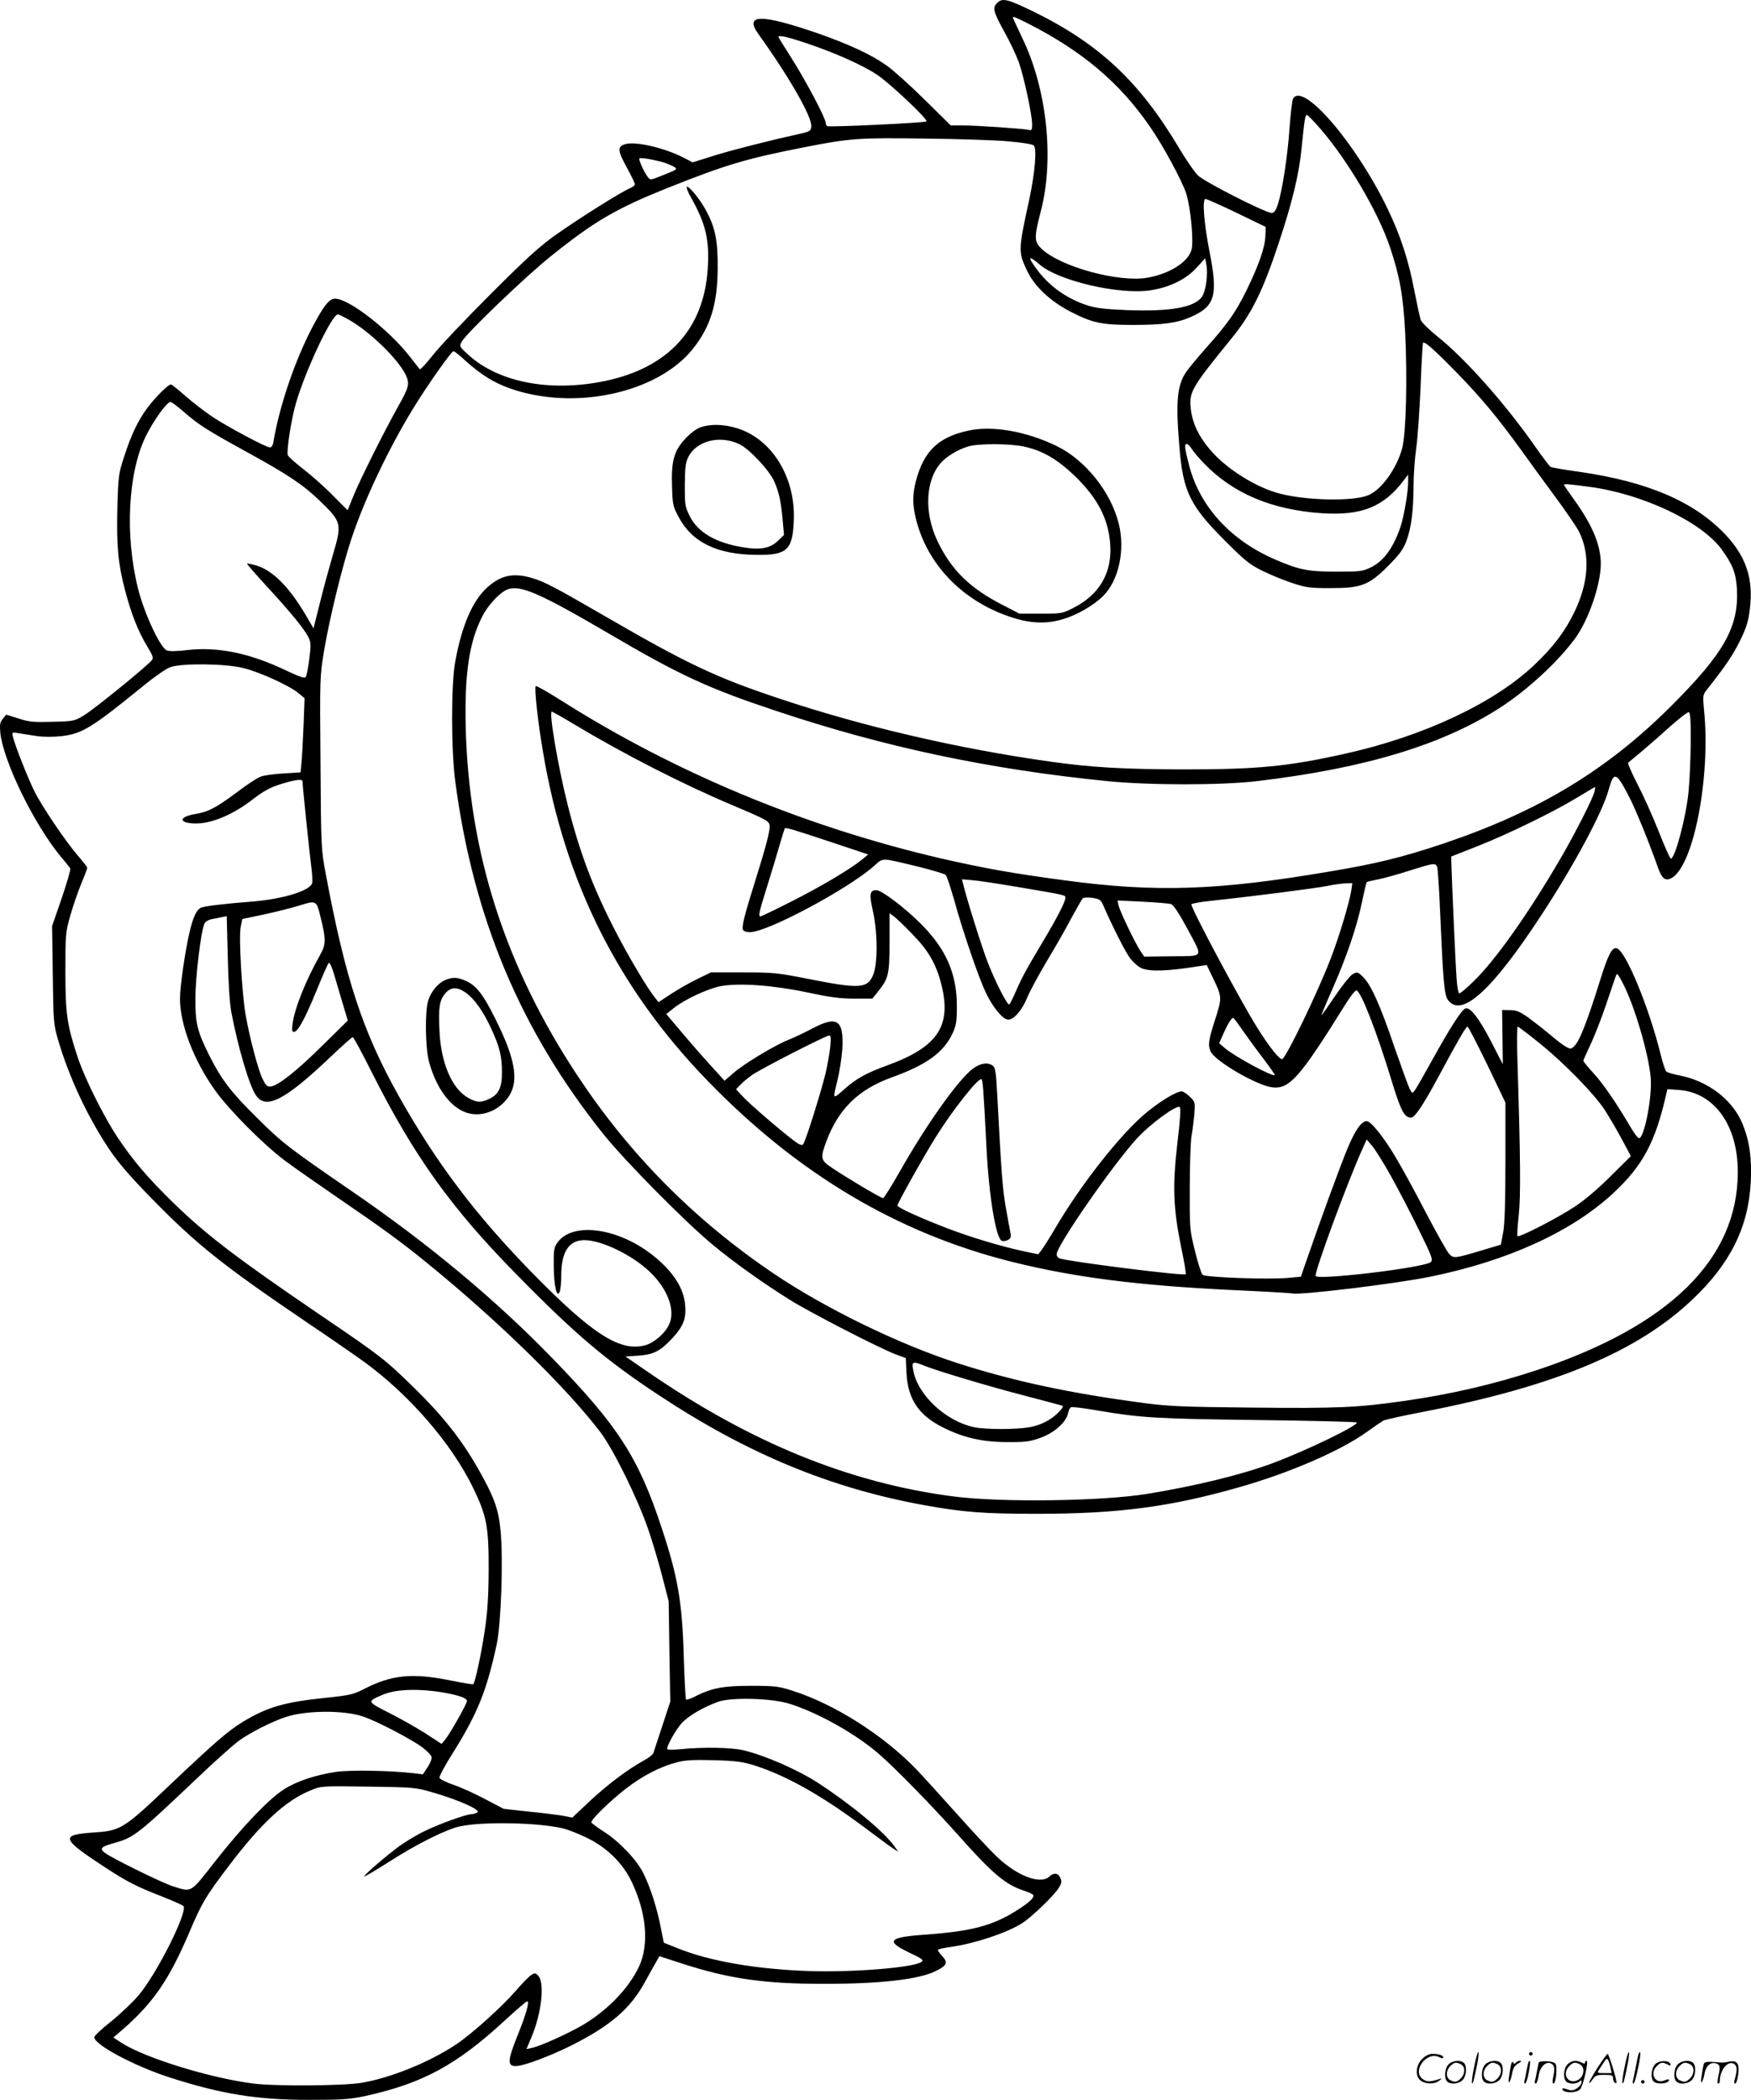 <svg version="1.0" xmlns="http://www.w3.org/2000/svg"
  viewBox="0 0 1000.717 1199.996"
 preserveAspectRatio="xMidYMid meet">
<g transform="translate(-0.13,1200.686) scale(0.1,-0.1)"
fill="#000000" stroke="none">
<path d="M5700 11990 c-28 -28 -23 -48 44 -170 30 -53 65 -129 80 -169 29 -82
76 -299 76 -355 0 -33 -2 -36 -22 -31 -34 7 -293 25 -373 25 l-70 0 -150 148
c-82 81 -180 169 -217 195 -84 60 -215 121 -386 181 -330 114 -429 114 -347
-1 179 -249 309 -477 303 -530 -3 -26 -8 -28 -83 -45 -178 -39 -386 -93 -487
-125 l-108 -34 -52 27 c-116 59 -286 97 -340 75 -39 -15 -36 -37 17 -134 25
-46 45 -88 45 -94 0 -6 -14 -16 -31 -23 -49 -21 -282 -167 -414 -260 -97 -68
-171 -135 -381 -345 -143 -143 -291 -299 -329 -348 -38 -48 -71 -84 -75 -80
-4 5 -30 38 -58 74 -119 152 -347 329 -425 329 -30 0 -56 -28 -106 -118 -108
-190 -208 -473 -246 -694 -3 -24 -11 -38 -21 -38 -22 0 -239 116 -329 175 -44
30 -113 83 -154 119 -41 36 -78 66 -83 66 -15 0 -88 -72 -132 -131 -55 -73
-94 -154 -136 -284 -31 -95 -33 -109 -38 -295 -5 -215 4 -314 44 -466 33 -128
75 -236 125 -318 35 -58 39 -70 27 -83 -27 -34 -330 -280 -385 -313 -56 -34
-60 -35 -181 -38 -108 -3 -134 -1 -195 19 l-70 22 -20 -24 c-16 -20 -18 -34
-14 -79 18 -167 196 -530 351 -715 24 -27 45 -55 49 -61 3 -6 -19 -82 -49
-170 l-55 -159 4 -280 c3 -267 5 -284 30 -370 63 -214 167 -437 290 -622 53
-79 117 -154 242 -282 261 -267 405 -382 902 -719 138 -93 285 -195 327 -226
252 -187 483 -454 606 -701 83 -169 95 -229 94 -485 -1 -154 -7 -240 -23 -346
-19 -127 -54 -291 -65 -302 -2 -2 -62 8 -132 22 -217 44 -335 32 -494 -50 -58
-30 -81 -35 -212 -49 -239 -24 -338 -53 -476 -136 -88 -54 -154 -111 -408
-351 -283 -269 -290 -273 -459 -284 -179 -13 -171 -36 70 -194 131 -86 184
-113 330 -170 61 -24 116 -48 124 -55 29 -28 -150 -386 -256 -511 -35 -41
-106 -108 -158 -150 -52 -41 -95 -81 -95 -89 0 -43 228 -164 428 -229 298 -96
501 -129 797 -129 190 0 234 3 320 21 332 73 525 177 805 436 63 58 119 106
124 106 15 0 -5 -72 -56 -198 -56 -140 -58 -172 -9 -172 44 0 191 55 316 117
225 113 338 210 422 363 20 36 46 84 59 106 l24 42 132 -43 c270 -87 468 -115
809 -115 324 0 541 25 638 73 65 32 72 49 36 87 -15 16 -26 32 -23 35 3 4 37
11 74 16 135 19 317 79 406 135 54 34 182 157 210 202 17 27 19 38 9 58 -13
28 -37 31 -64 6 -51 -46 -186 6 -301 117 -38 36 -139 145 -225 241 -86 96
-189 210 -230 253 -187 195 -468 375 -711 452 -76 25 -100 28 -230 28 -159 1
-230 -12 -321 -58 -28 -15 -54 -24 -57 -20 -3 3 -9 115 -13 248 -9 311 -34
454 -126 732 -132 401 -249 583 -622 967 -322 333 -708 655 -1141 952 -371
255 -403 279 -551 426 -149 147 -202 217 -272 356 -68 136 -80 185 -79 324 0
127 33 394 52 429 5 11 23 22 40 25 16 3 43 8 59 12 l28 5 6 -233 c3 -145 11
-264 20 -314 39 -204 102 -418 140 -475 57 -86 165 -31 424 215 67 64 126 116
130 116 5 0 54 -91 110 -203 244 -483 455 -777 838 -1165 324 -330 500 -479
800 -677 505 -334 978 -531 1515 -629 224 -41 347 -50 645 -50 466 0 762 39
1155 151 290 82 583 209 733 317 43 31 86 60 95 65 10 5 113 28 228 50 752
146 1222 342 1537 641 217 205 320 413 334 670 7 140 -7 237 -48 337 -57 136
-197 243 -359 274 -36 7 -70 17 -76 23 -6 6 -21 51 -33 101 -65 263 -196 582
-248 602 -28 11 -50 -32 -98 -185 -67 -216 -114 -338 -141 -367 -22 -24 -25
-25 -51 -11 -16 8 -55 38 -88 66 -33 28 -89 72 -124 98 -53 38 -72 46 -110 46
l-45 1 2 -155 2 -155 -66 128 c-70 136 -121 201 -148 191 -22 -8 -87 -110
-189 -294 -47 -85 -92 -164 -100 -174 -14 -19 -15 -19 -30 10 -8 16 -47 124
-87 239 -81 238 -134 357 -180 400 -29 28 -32 29 -58 15 -15 -9 -61 -66 -102
-127 -41 -61 -76 -110 -77 -109 -1 1 26 68 62 148 83 189 138 350 169 494 13
63 26 117 28 120 3 2 31 9 62 15 32 6 113 28 181 50 139 44 150 46 160 22 3
-10 11 -119 16 -243 18 -415 24 -489 46 -518 77 -104 252 55 535 488 188 287
348 586 383 714 29 106 43 102 114 -35 37 -69 119 -271 167 -408 23 -65 42
-81 78 -62 126 68 225 576 186 961 -8 85 -8 85 22 123 102 129 144 192 184
273 36 74 47 108 56 182 21 170 -21 297 -138 422 -179 190 -444 304 -839 361
-82 11 -155 24 -162 28 -6 3 -46 56 -88 116 -171 245 -404 507 -561 631 -45
36 -87 78 -93 92 -5 15 -21 89 -36 165 -33 175 -80 319 -154 472 -181 375
-486 729 -540 627 -5 -10 -14 -85 -20 -168 -11 -162 -42 -360 -67 -436 -12
-36 -21 -48 -35 -48 -35 0 -383 177 -421 214 -20 19 -67 88 -106 153 -227 383
-459 600 -837 785 -147 71 -175 78 -205 48z m174 -116 c312 -159 524 -337 698
-589 74 -105 187 -315 209 -385 26 -84 44 -280 29 -324 -22 -69 -126 -134
-250 -156 -162 -29 -495 61 -605 164 -44 42 -45 63 -4 221 76 296 33 694 -106
982 -30 64 -55 117 -55 119 0 9 16 2 84 -32z m-1264 -114 c164 -55 321 -125
405 -181 73 -49 292 -255 281 -266 -7 -8 -556 -34 -567 -27 -5 3 -9 12 -9 20
0 26 -117 246 -196 370 -41 64 -74 118 -74 120 0 12 53 0 160 -36z m2940 -492
c157 -183 327 -472 395 -673 56 -167 76 -277 87 -490 13 -264 5 -578 -17 -659
-32 -119 -120 -240 -196 -270 -87 -35 -349 -30 -503 10 -140 36 -313 146 -404
257 -60 72 -92 140 -103 211 -15 112 -8 125 233 422 113 139 177 269 267 541
78 235 116 391 131 543 17 169 21 190 30 190 5 0 41 -37 80 -82z m-1785 -69
c72 -6 136 -16 144 -23 19 -15 8 -151 -24 -303 -65 -298 -65 -305 -14 -413 42
-89 131 -173 246 -233 128 -66 179 -77 358 -77 175 0 254 11 333 46 137 60
155 122 107 367 -33 167 -44 307 -24 307 8 -1 88 -36 179 -80 l165 -80 -2 -52
c-2 -65 -38 -168 -109 -313 -61 -123 -104 -185 -232 -329 -48 -54 -98 -115
-111 -134 -52 -77 -61 -165 -40 -421 21 -264 59 -343 268 -551 110 -110 137
-131 211 -167 47 -23 123 -54 170 -69 75 -25 100 -28 215 -28 177 0 219 16
331 128 63 64 85 93 103 141 28 76 40 169 41 315 0 63 7 160 15 214 8 55 19
212 25 349 5 138 12 252 14 255 10 9 65 -40 191 -169 137 -140 237 -260 370
-444 43 -60 130 -180 193 -265 63 -85 124 -175 137 -200 65 -130 57 -288 -25
-459 -54 -112 -121 -201 -230 -304 -229 -218 -634 -408 -1080 -507 -326 -73
-500 -90 -925 -90 -342 1 -524 11 -765 45 -524 74 -1067 200 -1545 360 -358
119 -524 197 -990 467 -290 168 -350 200 -424 222 -106 31 -178 16 -256 -55
-84 -77 -144 -216 -182 -423 -24 -128 -24 -510 1 -691 104 -778 373 -1417 844
-2007 123 -154 468 -503 625 -633 120 -100 290 -221 442 -316 113 -71 508
-274 601 -310 l62 -23 4 -86 c8 -148 69 -240 206 -309 117 -59 223 -84 362
-85 108 -1 135 2 194 23 79 27 149 88 161 140 3 17 11 33 16 36 5 4 75 -5 156
-19 248 -42 337 -47 915 -54 306 -4 559 -10 563 -14 15 -14 -286 -160 -476
-231 -179 -67 -445 -132 -721 -177 -259 -42 -832 -50 -1105 -15 -597 77 -1163
308 -1752 714 l-125 86 75 5 c89 7 125 26 198 105 59 66 75 109 68 185 -8 94
-66 186 -173 274 -200 165 -469 205 -557 82 -20 -28 -22 -43 -21 -136 1 -111
18 -185 34 -145 5 11 9 55 9 98 1 132 45 197 132 197 98 0 274 -85 375 -182
103 -99 147 -221 109 -301 -24 -51 -86 -104 -137 -118 -143 -38 -301 63 -643
412 -325 332 -552 633 -766 1015 -205 367 -303 664 -416 1267 -26 139 -27 152
-30 634 -4 491 -4 491 21 645 32 187 104 481 157 640 74 222 211 511 353 743
79 129 217 325 229 325 5 0 37 -25 70 -56 88 -79 161 -124 251 -156 367 -131
845 -28 1047 225 101 127 141 256 142 462 1 158 -14 231 -66 328 -33 63 -101
146 -111 136 -3 -3 7 -30 24 -60 85 -151 107 -243 96 -409 -22 -344 -226 -566
-590 -641 -313 -64 -607 -7 -780 152 -49 45 -50 47 -36 73 24 46 369 377 510
489 253 203 374 273 680 395 316 126 439 163 766 227 265 52 310 55 684 50
195 -2 414 -9 485 -16z m-1976 -119 c20 -6 47 -17 60 -24 28 -16 28 -16 -73
-56 -58 -23 -59 -23 -73 -4 -21 27 -52 97 -48 105 5 7 72 -4 134 -21z m2154
-585 c109 -94 457 -174 634 -147 110 17 203 63 263 129 l49 54 7 -37 c10 -55
-3 -152 -26 -184 -44 -61 -184 -85 -435 -75 -119 5 -175 12 -220 27 -119 39
-219 111 -290 208 -53 72 -46 80 18 25z m-3945 -317 c119 -68 278 -223 322
-313 24 -51 19 -71 -45 -184 -74 -132 -208 -399 -250 -499 l-37 -91 -82 82
c-44 46 -120 113 -167 150 -48 37 -90 74 -93 83 -8 22 19 200 45 291 51 182
206 513 241 513 6 0 35 -14 66 -32z m-947 -524 c87 -76 135 -106 357 -228 237
-130 327 -190 420 -280 127 -123 129 -130 74 -316 -17 -58 -49 -174 -70 -259
l-39 -155 -48 82 c-93 157 -187 250 -278 277 -28 8 -52 13 -54 11 -2 -2 49
-60 113 -130 134 -145 217 -246 239 -293 13 -27 14 -45 4 -121 -6 -49 -15 -96
-20 -103 -6 -10 -31 -2 -116 38 -206 98 -387 135 -562 115 -57 -7 -101 -8
-116 -2 -37 14 -128 208 -164 350 -77 304 -59 665 44 875 44 89 120 195 141
195 6 0 39 -25 75 -56z m5761 -212 c9 -15 41 -53 70 -83 166 -172 386 -265
673 -285 229 -15 356 36 472 192 l22 29 0 -40 c1 -56 -24 -200 -44 -260 -41
-119 -95 -193 -166 -229 -50 -24 -61 -26 -197 -26 -163 0 -216 10 -352 69
-254 109 -431 302 -492 536 -26 98 -29 125 -15 125 7 0 20 -13 29 -28z m2272
-217 c304 -40 642 -200 757 -358 63 -87 82 -136 87 -227 11 -216 -73 -365
-373 -665 -370 -370 -761 -606 -1308 -790 -231 -77 -379 -114 -650 -159 -635
-108 -993 -120 -1510 -50 -300 40 -461 69 -706 125 -779 181 -1524 491 -2179
907 -73 46 -136 82 -139 78 -9 -9 13 -213 43 -384 126 -741 429 -1345 939
-1871 515 -532 1087 -872 1740 -1035 358 -89 719 -135 1256 -161 178 -8 335
-17 349 -20 51 -9 589 56 780 95 447 90 816 259 1053 480 167 156 239 290 301
564 l7 29 67 -5 c202 -15 337 -204 335 -473 -2 -493 -389 -874 -1143 -1126
-244 -81 -496 -140 -765 -178 -264 -38 -384 -43 -862 -38 -394 4 -481 7 -623
26 -418 55 -742 124 -1063 227 -339 109 -763 316 -1057 515 -450 305 -818 676
-1115 1124 -415 626 -624 1274 -642 1995 -7 305 19 486 94 633 31 63 99 136
141 154 74 31 184 -17 592 -256 397 -233 560 -308 945 -436 622 -208 1217
-334 1895 -402 241 -24 651 -24 855 0 626 74 1076 212 1405 430 152 101 319
257 412 384 78 106 148 309 148 428 0 106 -47 219 -150 363 -33 46 -60 85 -60
88 0 7 22 5 144 -11z m-7691 -1036 c94 -23 266 -102 315 -144 l34 -28 -6 -161
c-4 -89 -9 -184 -12 -212 l-5 -51 -97 -6 c-53 -3 -112 -11 -130 -18 -19 -6
-82 -48 -140 -92 -115 -86 -165 -112 -236 -122 -25 -4 -53 -13 -62 -20 -30
-21 18 -38 90 -33 88 7 200 58 298 134 64 49 101 70 161 89 78 25 127 32 127
18 0 -23 41 -420 50 -486 6 -43 8 -87 5 -98 -14 -43 -168 -90 -340 -104 -168
-13 -280 -27 -297 -36 -24 -13 -42 -51 -62 -133 -25 -104 -56 -313 -56 -386 0
-148 78 -352 201 -525 81 -113 276 -309 399 -401 52 -39 190 -135 305 -214
249 -170 363 -253 505 -369 405 -329 802 -717 993 -969 75 -100 212 -378 272
-552 26 -74 62 -198 82 -275 l36 -140 4 -286 5 -286 -46 -140 c-25 -76 -48
-146 -51 -155 -3 -8 -27 -27 -53 -41 -91 -50 -202 -133 -306 -229 l-104 -98
-50 10 c-27 5 -115 16 -196 24 l-146 16 -103 54 c-56 30 -137 67 -180 82 -44
15 -81 33 -84 41 -3 7 32 73 78 145 140 224 192 354 249 618 25 116 38 486 22
651 -12 124 -37 193 -133 361 -93 162 -201 298 -360 453 -171 167 -187 179
-534 415 -482 328 -652 458 -844 644 -146 143 -227 238 -317 372 -80 120 -193
346 -232 469 -58 178 -67 240 -67 480 0 212 1 224 28 320 16 55 44 137 63 183
19 45 34 86 34 90 0 4 -25 36 -56 72 -68 79 -204 280 -245 363 -34 67 -113
265 -123 311 -7 29 -7 29 31 23 21 -3 67 -11 102 -16 40 -6 93 -6 143 -1 120
14 173 47 474 292 59 48 125 94 148 102 67 24 317 21 419 -5z m1901 -328 c272
-163 614 -338 883 -451 216 -92 223 -95 223 -128 0 -32 -25 -126 -85 -317 -58
-184 -75 -253 -68 -270 3 -10 19 -15 42 -15 99 1 553 243 705 376 58 51 34 51
256 -2 80 -20 150 -41 156 -47 7 -7 28 -72 49 -145 48 -175 138 -439 180 -527
41 -86 98 -155 129 -155 32 0 80 56 108 126 13 33 63 125 110 205 48 79 112
191 142 249 31 57 61 109 66 114 4 4 29 5 55 2 41 -7 48 -11 62 -44 56 -128
125 -263 152 -300 18 -24 48 -50 66 -58 50 -21 153 -17 332 12 l41 6 35 -73
c53 -110 53 -113 13 -238 -38 -118 -42 -146 -26 -183 26 -56 266 -195 353
-205 98 -11 157 56 416 472 29 47 58 84 65 82 27 -8 117 -240 204 -527 50
-163 70 -200 108 -200 21 0 71 75 158 237 108 201 155 283 164 283 5 0 55 -98
113 -217 l104 -217 0 -336 c0 -232 -4 -357 -13 -406 l-13 -70 -107 -32 c-158
-47 -163 -48 -189 -20 -12 13 -70 116 -129 228 -58 113 -137 258 -176 323 -65
111 -142 207 -165 207 -31 0 -65 -48 -111 -157 -41 -99 -151 -398 -243 -665
l-23 -67 -76 -7 c-113 -10 -471 3 -486 18 -7 7 -27 68 -43 135 -30 120 -31
126 -30 365 0 134 5 266 10 293 5 28 12 82 16 122 5 70 5 73 -25 102 -17 17
-38 31 -47 31 -33 0 -133 -62 -216 -133 -143 -124 -357 -396 -501 -639 -36
-62 -75 -123 -85 -136 l-18 -23 -90 19 c-132 29 -294 78 -428 129 -147 56
-287 119 -287 131 0 12 156 291 220 392 93 149 235 330 259 330 9 0 12 -36 30
-390 14 -277 54 -521 88 -534 8 -3 24 -1 35 5 16 9 19 17 14 42 -4 18 -16 84
-27 147 -18 106 -24 181 -48 634 -7 137 -11 161 -26 173 -29 21 -69 15 -112
-16 -83 -60 -272 -327 -424 -597 -45 -79 -86 -144 -91 -144 -12 0 -207 116
-290 172 -68 45 -70 56 -33 155 69 183 183 294 370 362 203 73 299 143 351
254 20 44 24 67 24 153 0 186 -61 326 -204 470 -94 94 -226 194 -256 194 -38
0 -42 -23 -20 -119 28 -125 28 -308 0 -369 -34 -75 -78 -77 -380 -17 -162 32
-189 35 -361 35 l-185 0 -80 -39 c-43 -21 -110 -59 -149 -85 l-70 -46 -20 25
c-42 51 -152 236 -226 380 -130 252 -204 448 -273 721 -55 218 -109 534 -91
534 4 0 66 -35 139 -79z m6370 -102 c-1 -96 -7 -223 -13 -282 -16 -150 -77
-377 -101 -377 -4 0 -36 71 -70 158 -34 86 -89 208 -122 271 -32 62 -56 117
-51 120 76 62 147 123 231 199 57 51 109 91 115 89 9 -3 12 -54 11 -178z
m-550 -276 c-10 -41 -111 -239 -193 -380 -184 -316 -375 -586 -499 -705 -38
-38 -75 -68 -80 -68 -6 0 -13 37 -16 83 -6 76 -28 574 -30 660 l-1 39 150 59
c181 72 433 195 570 278 55 33 101 61 103 61 1 0 -1 -12 -4 -27z m-4340 -296
l189 -63 -36 -30 c-66 -54 -240 -157 -407 -241 -91 -46 -168 -83 -172 -83 -14
0 -9 23 37 170 25 80 57 185 71 235 14 49 28 93 30 97 5 8 42 -3 288 -85z
m1056 -251 c272 -46 260 -44 260 -61 0 -21 -49 -116 -122 -238 -101 -169 -127
-217 -159 -291 -17 -39 -35 -75 -39 -79 -9 -10 -77 121 -124 241 -32 82 -121
365 -140 446 l-7 28 58 -5 c32 -2 155 -21 273 -41z m1894 -18 c-11 -70 -71
-269 -118 -390 -75 -195 -250 -557 -276 -573 -13 -8 -75 69 -144 180 -95 152
-376 677 -376 704 0 4 51 14 113 20 208 22 595 71 664 85 37 8 85 14 106 15
l37 1 -6 -42z m-5891 -151 c32 -128 32 -156 -2 -217 -84 -149 -145 -303 -158
-395 -4 -35 -3 -45 8 -45 23 0 63 75 129 235 33 82 65 154 70 159 5 5 17 -21
29 -60 11 -38 34 -114 50 -169 l30 -100 -142 -140 c-147 -146 -257 -233 -298
-237 -20 -3 -28 5 -47 43 -25 51 -73 231 -97 366 -21 122 -40 446 -28 503 l9
45 124 26 c69 15 161 38 205 52 94 29 95 29 118 -66z m4862 73 c13 -5 46 -55
87 -131 97 -182 106 -164 -81 -167 l-160 -2 -20 29 c-27 38 -119 228 -127 264
l-6 28 143 -7 c79 -4 153 -10 164 -14z m-1479 -172 c92 -94 135 -169 165 -286
60 -237 -19 -357 -305 -462 -119 -43 -178 -75 -243 -132 -75 -66 -73 -68 -47
39 13 53 26 135 29 182 10 169 -28 196 -170 121 -43 -23 -104 -52 -137 -65
-82 -33 -256 -138 -316 -191 l-50 -43 -79 87 c-44 48 -119 134 -166 190 l-88
104 43 34 c61 49 192 110 266 125 106 20 300 6 495 -35 131 -28 190 -36 271
-36 l103 0 32 40 c60 75 66 98 66 281 l0 167 25 -18 c14 -10 62 -56 106 -102z
m4063 -286 c65 -128 143 -393 156 -530 11 -109 -38 -359 -68 -349 -7 2 -26 28
-44 58 -84 143 -158 251 -213 311 -33 36 -60 69 -60 73 0 3 18 43 39 88 22 45
63 150 91 232 63 186 58 175 65 175 2 0 18 -26 34 -58z m-2179 -259 c25 -36
78 -109 118 -161 39 -52 71 -97 69 -99 -12 -11 -229 106 -285 154 l-33 28 22
50 c25 57 48 95 58 95 3 0 26 -30 51 -67z m1699 -77 c142 -114 310 -287 373
-381 25 -39 69 -114 98 -168 l52 -97 -114 -113 c-71 -71 -148 -137 -207 -176
-99 -65 -318 -178 -327 -168 -3 3 0 56 7 118 12 110 10 328 -7 872 -4 114 -3
207 1 207 4 0 60 -42 124 -94z m-4053 -23 c-4 -38 -16 -104 -26 -148 -27 -111
-116 -395 -129 -408 -7 -7 -21 -2 -48 18 -78 58 -261 216 -297 256 l-38 41 24
25 c12 14 43 39 68 57 48 34 417 223 439 225 11 1 12 -13 7 -66z m1984 -550
c-28 -245 -24 -367 21 -590 18 -84 30 -156 27 -158 -10 -11 -676 73 -722 91
-9 3 -16 14 -16 23 0 49 323 514 459 662 78 85 229 195 245 179 6 -6 2 -77
-14 -207z m1224 -193 c41 -74 112 -210 157 -303 72 -146 81 -169 68 -182 -32
-32 -659 -107 -659 -79 0 41 178 524 265 719 l27 60 34 -40 c18 -22 67 -101
108 -175z m-2664 -1080 c79 -31 367 -117 575 -171 105 -27 196 -52 204 -54 11
-4 7 -13 -15 -36 -43 -45 -102 -76 -168 -88 -78 -14 -251 -14 -318 0 -161 34
-321 183 -347 323 -10 54 -6 56 69 26z m-2757 -1865 c92 -16 137 -32 137 -49
0 -15 -97 -187 -123 -218 l-22 -27 -95 62 c-52 33 -146 86 -208 117 -126 64
-126 63 -26 105 72 29 203 33 337 10z m1982 -65 c165 -52 379 -173 510 -287
97 -84 308 -301 457 -468 190 -214 265 -277 367 -311 28 -9 54 -21 57 -26 9
-15 -24 -45 -101 -93 -135 -84 -255 -115 -517 -134 -208 -14 -228 -37 -91
-102 76 -36 85 -43 70 -54 -44 -32 -387 -60 -637 -52 -305 10 -571 56 -755
130 l-80 32 -18 90 c-21 109 -60 230 -99 307 -37 76 -138 182 -226 238 -39 25
-71 49 -71 53 -2 16 106 121 193 189 99 77 200 129 296 154 50 13 96 15 214
12 130 -4 163 -9 236 -32 186 -61 388 -176 639 -365 64 -48 129 -96 146 -107
l30 -19 -22 31 c-59 83 -247 239 -439 364 -113 73 -302 156 -425 185 -68 16
-233 19 -357 6 -40 -4 -75 -4 -77 0 -7 11 43 103 79 145 36 42 120 92 209 125
75 28 310 22 412 -11z m-2440 -72 c77 -25 280 -131 342 -178 26 -20 49 -44 51
-54 2 -9 -8 -36 -23 -58 l-27 -41 -56 7 c-132 15 -360 19 -442 7 -118 -18
-226 -54 -298 -101 -86 -55 -239 -216 -391 -410 -144 -184 -132 -177 -240
-143 -62 19 -352 162 -391 192 -31 25 -23 34 55 56 113 32 132 47 477 374 95
91 200 184 233 209 63 46 188 110 270 137 115 38 330 40 440 3z m409 -437
c141 -41 267 -98 246 -111 -8 -5 -23 -10 -32 -10 -33 0 -204 -63 -282 -103
-43 -22 -104 -59 -135 -82 -76 -56 -203 -166 -198 -171 2 -3 64 34 138 81 158
102 332 189 409 205 132 28 448 22 590 -12 25 -6 82 -28 128 -50 118 -55 210
-145 262 -252 86 -178 102 -361 44 -486 -59 -126 -180 -251 -323 -336 -85 -49
-243 -121 -290 -130 l-31 -7 29 69 c58 137 77 313 37 352 -14 15 -19 15 -39 2
-13 -8 -53 -49 -88 -90 -82 -94 -252 -247 -342 -307 -151 -100 -368 -189 -536
-218 -100 -18 -491 -21 -621 -5 -245 31 -616 145 -753 232 l-48 31 58 50 c171
150 261 282 374 546 74 174 93 207 225 381 186 246 324 375 469 435 60 25 60
26 330 22 269 -4 270 -4 379 -36z M4005 9565 c-24 -8 -59 -35 -87 -65 -65 -70
-81 -127 -76 -274 3 -104 6 -115 38 -174 77 -145 220 -214 445 -216 174 -2
206 27 213 195 11 247 -124 467 -325 529 -75 23 -151 25 -208 5z m221 -96 c57
-27 169 -146 199 -211 28 -61 40 -116 50 -231 l7 -77 -36 -35 c-45 -42 -100
-52 -197 -36 -155 25 -257 84 -304 175 -29 57 -30 66 -30 180 1 97 4 129 19
159 46 95 180 129 292 76z M5531 9545 c-170 -38 -251 -118 -296 -290 -19 -76
-19 -132 1 -214 64 -257 261 -464 532 -557 118 -41 214 -45 313 -14 76 23 169
77 222 128 92 89 130 265 92 417 -46 183 -192 364 -355 443 -175 85 -371 119
-509 87z m322 -90 c109 -23 199 -77 303 -180 107 -107 164 -207 184 -325 32
-191 -39 -334 -208 -419 -59 -30 -67 -31 -183 -31 l-121 0 -99 51 c-187 96
-292 200 -371 366 -75 160 -68 340 17 441 32 38 98 79 158 97 56 18 236 18
320 0z M2545 6406 c-41 -18 -82 -67 -97 -119 -19 -63 -16 -268 5 -347 37 -136
106 -239 189 -281 78 -40 178 -18 244 53 87 93 72 223 -56 477 -67 135 -107
186 -165 212 -47 22 -79 23 -120 5z m117 -71 c48 -33 101 -106 147 -207 48
-104 61 -157 61 -250 0 -86 -19 -126 -73 -151 -48 -23 -73 -21 -123 8 -91 53
-153 199 -161 381 -7 134 0 174 33 214 32 37 66 39 116 5z M8426 194 c-10 -47
-15 -88 -12 -91 5 -6 9 7 30 110 7 37 10 67 6 67 -4 0 -15 -39 -24 -86z M8740
270 c0 -5 5 -10 10 -10 6 0 10 5 10 10 0 6 -4 10 -10 10 -5 0 -10 -4 -10 -10z
M9286 194 c-10 -47 -15 -88 -12 -91 5 -6 9 7 30 110 7 37 10 67 6 67 -4 0 -15
-39 -24 -86z M9366 269 c-3 -8 -10 -41 -16 -74 -6 -33 -14 -68 -16 -77 -3 -10
-1 -18 3 -18 10 0 46 171 38 178 -2 3 -7 -1 -9 -9z M8129 241 c-38 -38 -41
-101 -7 -125 29 -20 79 -20 104 0 18 14 18 15 1 10 -53 -17 -69 -17 -92 -2
-69 45 21 166 94 126 12 -6 21 -7 21 -1 0 12 -25 21 -62 21 -19 0 -39 -10 -59
-29z M9130 189 c-28 -45 -49 -83 -47 -85 2 -3 12 7 21 21 14 21 24 25 66 25
43 0 50 -3 50 -19 0 -11 5 -23 10 -26 6 -3 10 -3 10 1 0 20 -44 164 -51 164
-4 0 -30 -37 -59 -81z m75 4 l7 -33 -42 0 c-42 0 -42 0 -28 23 8 12 21 32 29
44 15 25 22 18 34 -34z M8280 210 c-22 -22 -27 -79 -8 -98 19 -19 66 -14 88 8
22 22 27 79 8 98 -19 19 -66 14 -88 -8z m71 0 c25 -14 25 -54 -1 -80 -23 -23
-33 -24 -61 -10 -25 14 -25 54 1 80 23 23 33 24 61 10z M8490 210 c-22 -22
-27 -79 -8 -98 19 -19 66 -14 88 8 22 22 27 79 8 98 -19 19 -66 14 -88 -8z
m71 0 c25 -14 25 -54 -1 -80 -23 -23 -33 -24 -61 -10 -25 14 -25 54 1 80 23
23 33 24 61 10z M8636 204 c-3 -16 -8 -47 -11 -69 -8 -51 10 -26 19 27 5 27
15 42 34 53 18 10 22 14 10 15 -9 0 -20 -5 -24 -11 -5 -8 -9 -8 -14 1 -5 8
-10 3 -14 -16z M8737 223 c-2 -4 -7 -26 -11 -48 -4 -22 -9 -48 -12 -57 -3 -10
-1 -18 4 -18 4 0 14 28 20 62 11 58 10 81 -1 61z M8795 220 c-1 -3 -5 -23 -9
-45 -4 -22 -9 -48 -12 -57 -3 -10 -1 -18 4 -18 5 0 13 20 17 45 7 53 44 87 74
68 17 -11 19 -28 8 -80 -4 -18 -3 -33 2 -33 16 0 24 99 11 115 -12 14 -87 18
-95 5z M8960 210 c-22 -22 -27 -79 -8 -98 7 -7 24 -12 38 -12 14 0 31 5 38 12
9 9 12 8 12 -5 0 -9 -12 -24 -26 -34 -21 -13 -32 -15 -55 -6 -16 6 -29 8 -29
3 0 -24 81 -27 102 -2 18 19 50 162 37 162 -5 0 -9 -5 -9 -10 0 -7 -6 -7 -19
0 -30 16 -59 12 -81 -10z m71 0 c29 -16 25 -65 -6 -86 -56 -37 -103 28 -55 76
23 23 33 24 61 10z M9461 211 c-23 -23 -28 -80 -9 -99 19 -19 88 -13 88 9 0 5
-11 4 -24 -2 -54 -25 -89 38 -46 81 23 23 33 24 62 9 16 -9 19 -8 16 3 -8 22
-64 22 -87 -1z M9590 210 c-22 -22 -27 -79 -8 -98 19 -19 66 -14 88 8 22 22
27 79 8 98 -19 19 -66 14 -88 -8z m71 0 c25 -14 25 -54 -1 -80 -23 -23 -33
-24 -61 -10 -25 14 -25 54 1 80 23 23 33 24 61 10z M9736 201 c-3 -14 -8 -44
-11 -66 -8 -51 10 -26 19 27 8 41 35 63 66 53 22 -7 24 -21 11 -77 -5 -22 -5
-38 0 -38 5 0 9 6 9 13 0 68 51 125 85 97 15 -13 15 -35 -1 -92 -3 -10 -1 -18
4 -18 6 0 13 23 17 50 9 63 -5 84 -49 76 -17 -4 -35 -6 -41 -6 -101 8 -104 7
-109 -19z M9380 110 c0 -5 5 -10 10 -10 6 0 10 5 10 10 0 6 -4 10 -10 10 -5 0
-10 -4 -10 -10z"/>
</g>
</svg>
